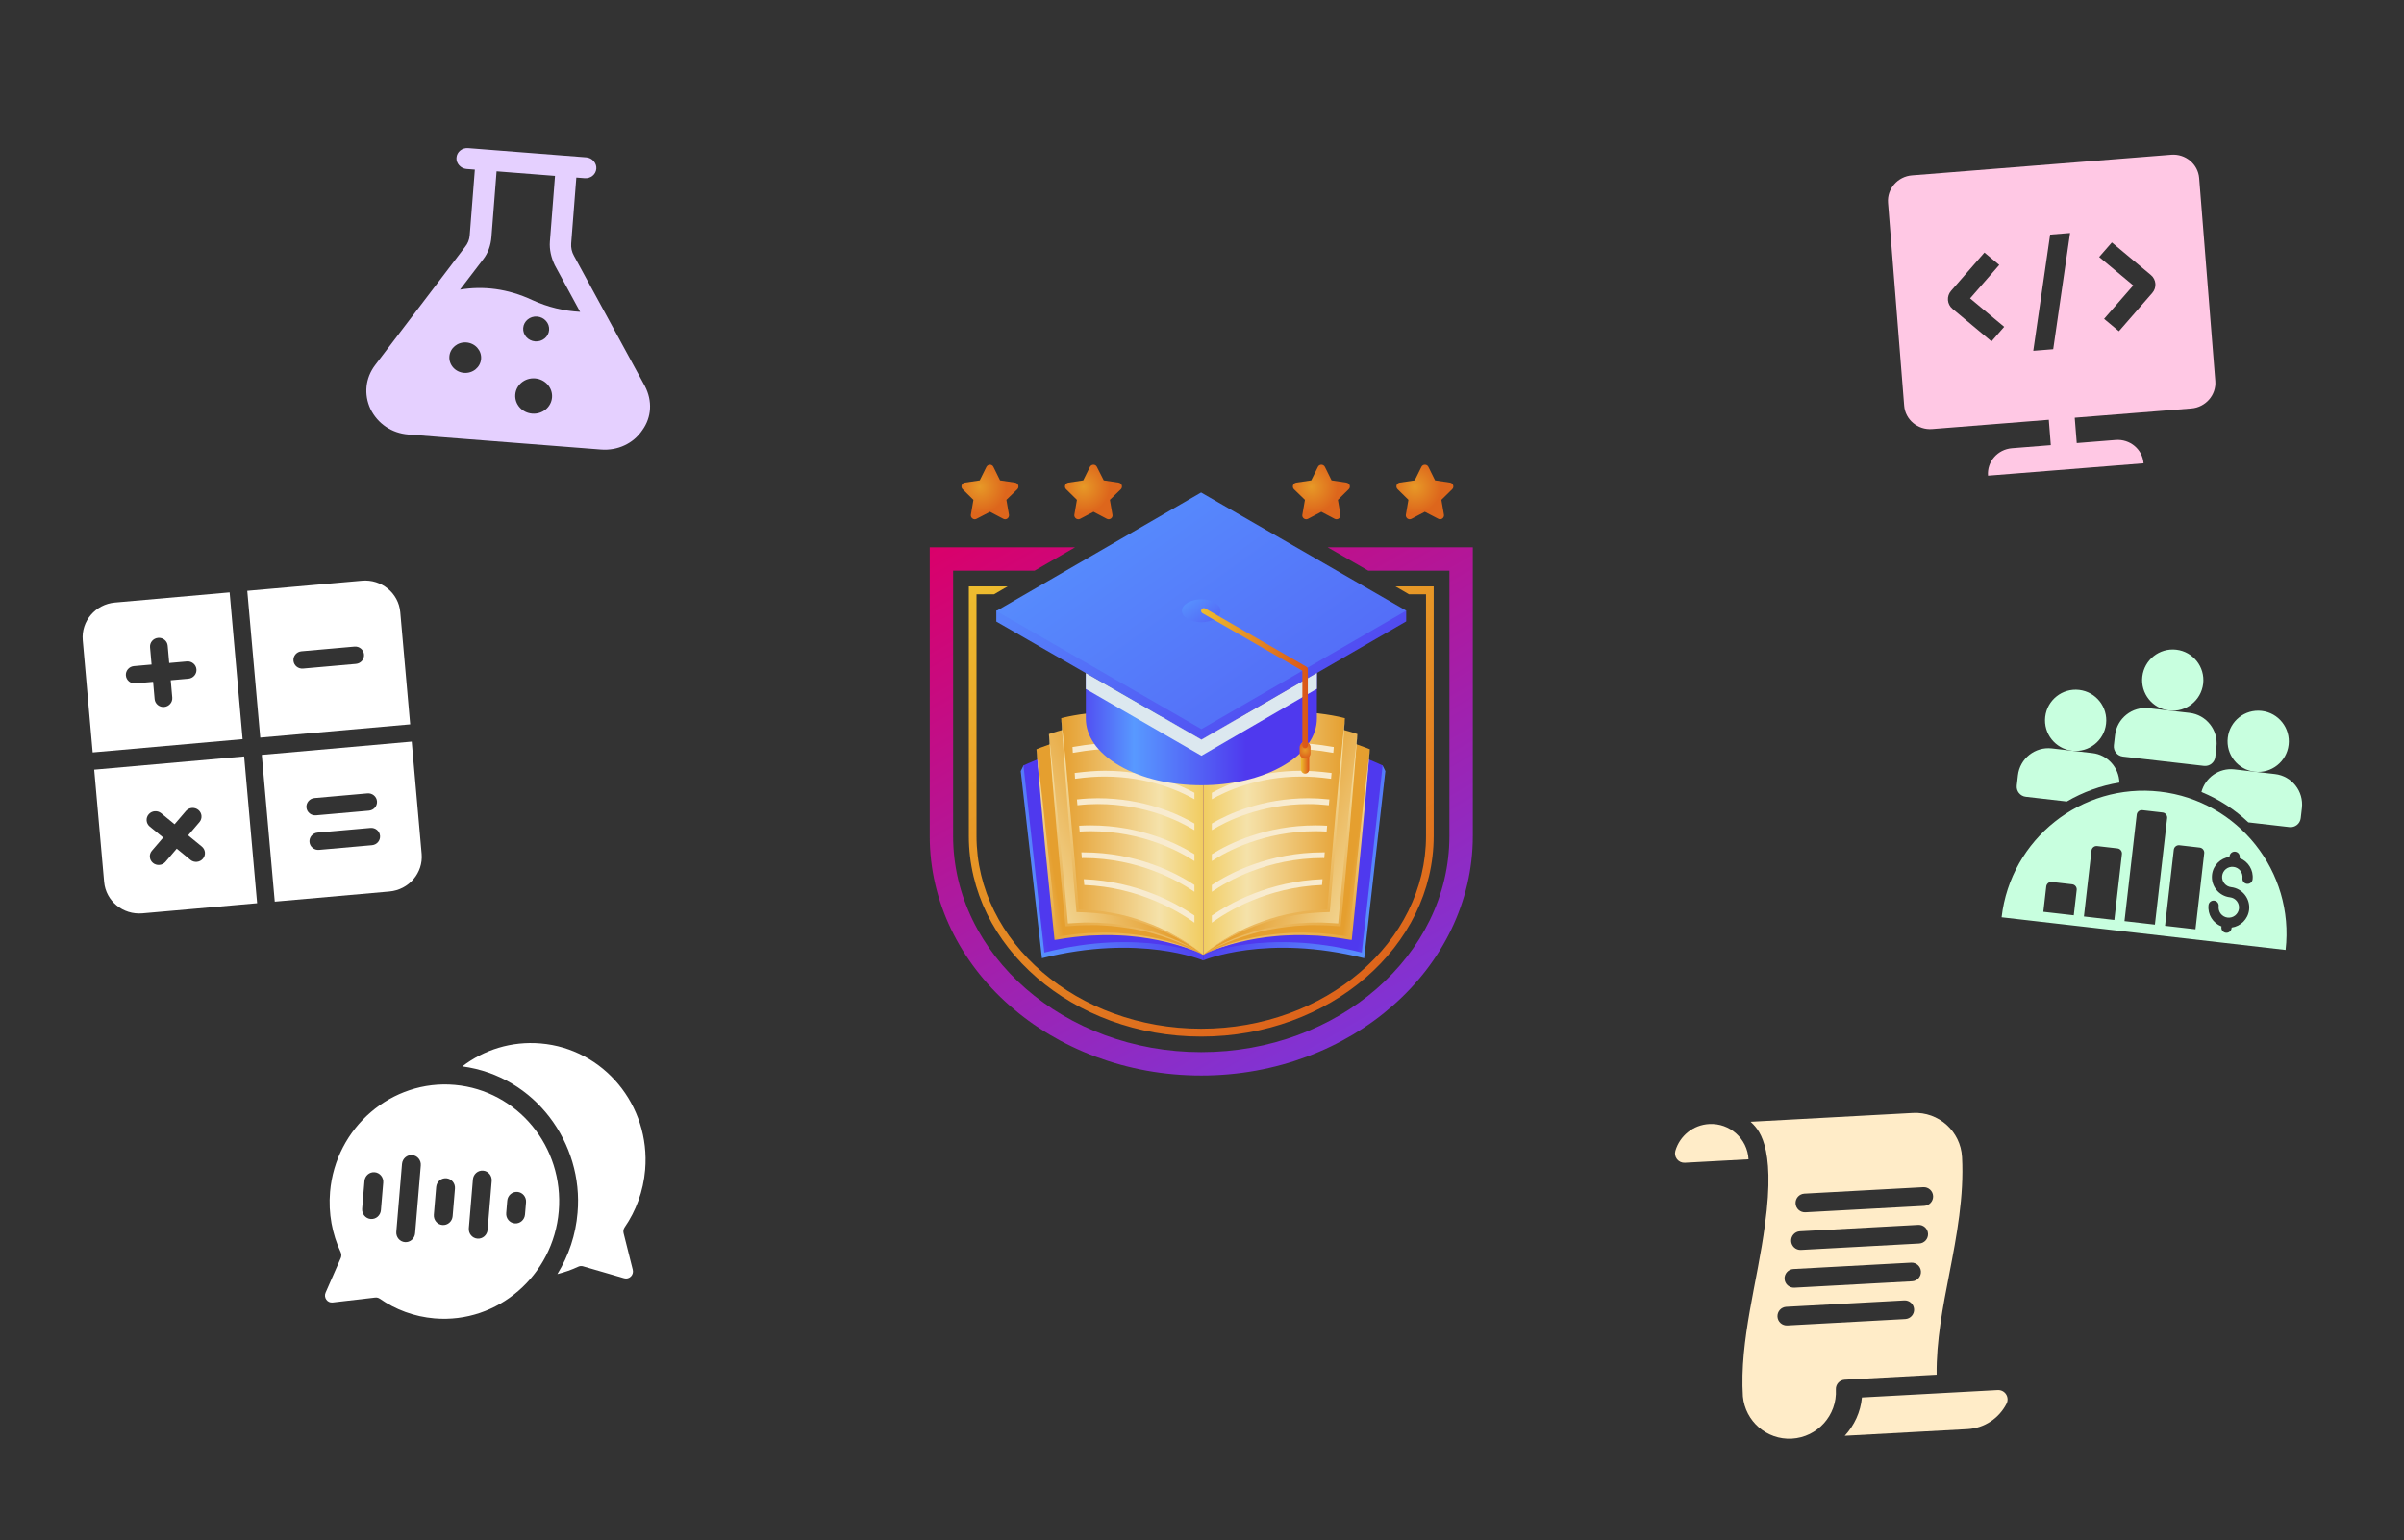 <svg width="362" height="232" viewBox="0 0 362 232" fill="none" xmlns="http://www.w3.org/2000/svg">
    <rect x="0" y="0" width="362" height="232" fill="#333333" stroke="none"/>
    <g clip-path="url(#clip0_7987_1957)">
        <path d="M97.112 58.162L86.434 38.538C86.1 37.966 85.963 37.289 86.01 36.688L86.786 26.744L88.042 26.842C88.922 26.91 89.727 26.307 89.797 25.404C89.863 24.561 89.166 23.774 88.287 23.706L70.493 22.317C69.614 22.248 68.808 22.852 68.737 23.761C68.672 24.603 69.369 25.384 70.248 25.453L71.505 25.551L70.733 35.435C70.681 36.097 70.446 36.684 70.027 37.196L56.492 54.992C55.013 56.942 54.758 59.405 55.787 61.605C56.878 63.816 58.984 65.252 61.496 65.448L90.483 67.71C93.002 67.907 95.362 66.819 96.72 64.799C98.136 62.851 98.266 60.378 97.112 58.162ZM69.88 56.164C68.561 56.061 67.573 54.955 67.672 53.685C67.771 52.421 68.918 51.481 70.237 51.584C71.556 51.687 72.544 52.793 72.446 54.057C72.347 55.327 71.199 56.267 69.88 56.164ZM80.15 62.301C78.624 62.182 77.479 60.9 77.594 59.431C77.708 57.968 79.038 56.879 80.564 56.998C82.096 57.118 83.241 58.4 83.127 59.863C83.012 61.331 81.683 62.421 80.15 62.301ZM78.787 49.404C78.868 48.369 79.806 47.601 80.88 47.684C81.96 47.769 82.768 48.674 82.687 49.709C82.607 50.738 81.669 51.507 80.588 51.422C79.514 51.339 78.706 50.434 78.787 49.404ZM80.158 45.2C76.433 43.456 72.736 43.046 69.272 43.623L72.728 39.103C73.499 38.133 73.907 36.954 74.005 35.69L74.777 25.806L83.577 26.493L82.805 36.377C82.711 37.581 83 38.815 83.544 39.947L87.356 46.973C84.964 46.847 82.543 46.294 80.158 45.2Z"
              fill="#E5D0FF"/>
    </g>
    <path d="M199.919 82.439L206.039 85.962H218.255V125.923C218.255 143.871 201.488 158.477 180.889 158.477C160.29 158.477 143.523 143.871 143.523 125.923V85.962H155.79L161.885 82.439H140V125.923C140 145.826 158.336 162 180.889 162C203.442 162 221.778 145.826 221.778 125.923V82.439H199.919Z"
          fill="url(#paint0_linear_7987_1957)"/>
    <path d="M210.128 88.328L212.16 89.511H214.732V125.923C214.732 141.943 199.533 154.954 180.889 154.954C162.245 154.954 147.046 141.943 147.046 125.923V89.511H149.695L151.727 88.328H145.889V125.923C145.889 142.586 161.576 156.137 180.889 156.137C200.202 156.137 215.889 142.586 215.889 125.923V88.328H210.128Z"
          fill="url(#paint1_linear_7987_1957)"/>
    <path d="M208.2 115.303L206.965 115.432C202.825 113.709 191.51 109.595 181.172 110.958V144.669C181.172 144.669 190.661 140.606 205.422 144.335L208.611 116.152L208.2 115.303Z"
          fill="url(#paint2_linear_7987_1957)"/>
    <path d="M181.172 110.109V143.82C181.172 143.82 190.507 139.757 205.062 143.486L208.2 115.303C208.2 115.303 193.927 108.386 181.172 110.109Z"
          fill="url(#paint3_linear_7987_1957)"/>
    <path d="M181.172 110.108V143.82C181.172 143.82 189.838 138.908 203.339 141.351L206.271 112.86C206.271 112.86 193.027 107.228 181.172 110.108Z"
          fill="url(#paint4_linear_7987_1957)"/>
    <path d="M181.172 110.108V143.82C181.172 143.82 189.195 138.111 201.693 139.32L204.394 110.571C204.394 110.571 192.127 106.148 181.172 110.108Z"
          fill="url(#paint5_linear_7987_1957)"/>
    <path d="M181.172 110.108V143.82C181.172 143.82 188.552 137.289 200.048 137.186L202.516 108.18C202.516 108.18 191.253 105.017 181.172 110.108Z"
          fill="url(#paint6_linear_7987_1957)"/>
    <g style="mix-blend-mode:multiply">
        <path d="M182.483 133.304V134.332C184.772 132.764 190.815 129.241 199.225 129.241C199.276 129.241 199.336 129.249 199.405 129.266L199.482 128.392C199.396 128.392 199.31 128.392 199.225 128.392C191.098 128.392 185.158 131.529 182.483 133.304Z"
              fill="#F8EBCF"/>
        <path d="M182.483 128.675V129.703C184.669 128.263 190.301 125.203 198.119 125.203C198.659 125.203 199.199 125.229 199.765 125.255L199.842 124.381C199.259 124.346 198.685 124.329 198.119 124.329C190.558 124.329 185.029 127.081 182.483 128.675Z"
              fill="#F8EBCF"/>
        <path d="M182.483 138.986C184.746 137.34 190.738 133.637 199.07 133.303L199.147 132.429C191.073 132.737 185.158 136.08 182.483 137.906V138.986Z"
              fill="#F8EBCF"/>
        <path d="M194.853 111.935C188.964 111.935 184.644 113.683 182.483 114.789V115.766C184.361 114.737 188.758 112.809 194.853 112.809C196.447 112.809 198.119 112.937 200.768 113.4L200.845 112.526C198.196 112.063 196.473 111.935 194.853 111.935Z"
              fill="#F8EBCF"/>
        <path d="M195.933 116.1C189.504 116.1 184.772 118.157 182.483 119.417V120.394C184.463 119.262 189.272 116.974 195.933 116.974C197.193 116.974 198.53 117.051 200.433 117.308L200.51 116.434C198.582 116.202 197.219 116.1 195.933 116.1Z"
              fill="#F8EBCF"/>
        <path d="M197.013 120.24C190.018 120.24 184.901 122.632 182.483 124.046V125.049C184.566 123.763 189.787 121.115 197.013 121.115C197.965 121.115 198.916 121.166 200.099 121.295L200.176 120.42C198.967 120.292 197.965 120.24 197.013 120.24Z"
              fill="#F8EBCF"/>
    </g>
    <path d="M181.172 143.821C182.843 142.921 184.618 142.278 186.444 141.763C188.27 141.249 190.147 140.915 192.05 140.709C192.513 140.658 192.976 140.632 193.464 140.581L194.159 140.529L194.879 140.503L196.293 140.478L197.733 140.529C198.685 140.529 199.61 140.658 200.562 140.735C201.513 140.838 202.439 141.018 203.391 141.146L203.134 141.326C203.596 136.569 204.136 131.838 204.625 127.08L205.422 119.983L206.271 112.86L205.654 120.009L204.985 127.132C204.522 131.863 204.059 136.621 203.571 141.352L203.545 141.583L203.314 141.558C202.388 141.403 201.462 141.249 200.51 141.146C199.585 141.069 198.659 140.915 197.707 140.915L196.293 140.863H194.879L194.184 140.889L193.49 140.915C193.001 140.941 192.538 140.966 192.076 141.018C190.198 141.172 188.321 141.506 186.495 141.943C184.669 142.406 182.869 142.972 181.172 143.821Z"
          fill="url(#paint7_linear_7987_1957)"/>
    <path d="M181.172 143.82C182.638 142.817 184.258 142.02 185.904 141.325C187.575 140.682 189.272 140.142 191.021 139.757C192.77 139.397 194.544 139.088 196.344 139.037C197.244 138.934 198.145 138.985 199.019 138.96C199.919 138.985 200.819 139.062 201.719 139.114L201.488 139.294C201.899 134.511 202.413 129.702 202.851 124.919L203.596 117.745L204.394 110.571L203.828 117.771L203.236 124.971C202.773 129.754 202.388 134.537 201.899 139.32L201.873 139.525H201.668C200.793 139.474 199.919 139.371 199.019 139.371C198.145 139.371 197.244 139.32 196.37 139.397C194.596 139.474 192.821 139.731 191.098 140.04C189.35 140.374 187.652 140.914 185.981 141.505C184.309 142.122 182.663 142.842 181.172 143.82Z"
          fill="url(#paint8_linear_7987_1957)"/>
    <path d="M181.172 143.82C182.458 142.714 183.872 141.763 185.364 140.94C186.855 140.091 188.398 139.397 190.018 138.831C191.613 138.24 193.258 137.777 194.956 137.494C196.627 137.16 198.35 137.057 200.048 136.98L199.842 137.186C200.228 132.326 200.69 127.517 201.102 122.683L201.796 115.431L202.516 108.18L202.028 115.431L201.462 122.708C201.076 127.543 200.69 132.377 200.253 137.211L200.228 137.391H200.048C198.376 137.443 196.679 137.546 195.007 137.854C193.361 138.137 191.715 138.548 190.121 139.088C188.501 139.628 186.958 140.323 185.441 141.094C183.949 141.866 182.483 142.74 181.172 143.82Z"
          fill="url(#paint9_linear_7987_1957)"/>
    <path d="M154.118 115.303L155.353 115.432C159.493 113.709 170.808 109.595 181.172 110.958V144.669C181.172 144.669 171.682 140.606 156.896 144.335L153.707 116.152L154.118 115.303Z"
          fill="url(#paint10_linear_7987_1957)"/>
    <path d="M181.172 110.109V143.82C181.172 143.82 171.811 139.757 157.256 143.486L154.118 115.303C154.118 115.303 168.391 108.386 181.172 110.109Z"
          fill="url(#paint11_linear_7987_1957)"/>
    <path d="M181.172 110.108V143.82C181.172 143.82 172.48 138.908 158.979 141.351L156.073 112.86C156.073 112.86 169.317 107.228 181.172 110.108Z"
          fill="url(#paint12_linear_7987_1957)"/>
    <path d="M181.172 110.108V143.82C181.172 143.82 173.123 138.111 160.625 139.32L157.95 110.571C157.95 110.571 170.191 106.148 181.172 110.108Z"
          fill="url(#paint13_linear_7987_1957)"/>
    <path d="M181.172 110.108V143.82C181.172 143.82 173.791 137.289 162.27 137.186L159.802 108.18C159.802 108.18 171.065 105.017 181.172 110.108Z"
          fill="url(#paint14_linear_7987_1957)"/>
    <g style="mix-blend-mode:multiply">
        <path d="M179.86 133.304V134.332C177.572 132.764 171.503 129.241 163.119 129.241C163.05 129.241 162.982 129.249 162.913 129.266L162.836 128.392C162.939 128.392 163.033 128.392 163.119 128.392C171.22 128.392 177.186 131.529 179.86 133.304Z"
              fill="#F8EBCF"/>
        <path d="M179.86 128.675V129.703C177.649 128.263 172.017 125.203 164.225 125.203C163.685 125.203 163.119 125.229 162.579 125.255L162.502 124.381C163.085 124.346 163.659 124.329 164.225 124.329C171.76 124.329 177.314 127.081 179.86 128.675Z"
              fill="#F8EBCF"/>
        <path d="M179.86 138.986C177.572 137.34 171.58 133.637 163.273 133.303L163.196 132.429C171.245 132.737 177.186 136.08 179.86 137.906V138.986Z"
              fill="#F8EBCF"/>
        <path d="M167.465 111.935C173.354 111.935 177.7 113.683 179.86 114.789V115.766C177.957 114.737 173.585 112.809 167.465 112.809C165.896 112.809 164.199 112.937 161.55 113.4L161.499 112.526C164.148 112.063 165.871 111.935 167.465 111.935Z"
              fill="#F8EBCF"/>
        <path d="M166.385 116.1C172.84 116.1 177.572 118.157 179.86 119.417V120.394C177.854 119.262 173.071 116.974 166.385 116.974C165.125 116.974 163.813 117.051 161.885 117.308L161.833 116.434C163.736 116.202 165.099 116.1 166.385 116.1Z"
              fill="#F8EBCF"/>
        <path d="M165.305 120.24C172.3 120.24 177.443 122.632 179.86 124.046V125.049C177.752 123.763 172.557 121.115 165.305 121.115C164.379 121.115 163.402 121.166 162.245 121.295L162.167 120.42C163.35 120.292 164.353 120.24 165.305 120.24Z"
              fill="#F8EBCF"/>
    </g>
    <path d="M181.172 143.821C179.475 142.972 177.649 142.406 175.823 141.943C173.997 141.506 172.145 141.172 170.268 141.018C169.805 140.966 169.317 140.941 168.854 140.915L168.159 140.889L167.439 140.863H166.025L164.611 140.915C163.685 140.915 162.759 141.069 161.807 141.146C160.882 141.249 159.956 141.403 159.004 141.558L158.799 141.583L158.773 141.352C158.259 136.621 157.821 131.863 157.333 127.132L156.69 120.009L156.073 112.86L156.921 119.983L157.693 127.08C158.207 131.838 158.722 136.569 159.184 141.326L158.953 141.146C159.879 141.018 160.83 140.838 161.756 140.735C162.708 140.658 163.659 140.529 164.611 140.529L166.025 140.478L167.465 140.503L168.159 140.529L168.879 140.581C169.342 140.632 169.831 140.658 170.294 140.709C172.171 140.915 174.048 141.249 175.874 141.763C177.7 142.278 179.5 142.921 181.172 143.821Z"
          fill="url(#paint15_linear_7987_1957)"/>
    <path d="M181.172 143.82C179.655 142.842 178.034 142.122 176.363 141.505C174.691 140.914 172.994 140.374 171.245 140.04C169.497 139.731 167.748 139.474 165.973 139.397C165.073 139.32 164.199 139.371 163.299 139.371C162.425 139.371 161.55 139.474 160.65 139.525H160.444L160.419 139.32C159.956 134.537 159.544 129.754 159.107 124.971L158.49 117.771L157.95 110.571L158.722 117.745L159.467 124.919C159.93 129.702 160.419 134.511 160.83 139.294L160.625 139.114C161.499 139.062 162.399 138.985 163.299 138.96C164.199 138.985 165.099 138.934 165.999 139.037C167.774 139.088 169.548 139.397 171.297 139.757C173.045 140.142 174.768 140.682 176.414 141.325C178.086 142.02 179.68 142.817 181.172 143.82Z"
          fill="url(#paint16_linear_7987_1957)"/>
    <path d="M181.172 143.82C179.835 142.74 178.394 141.866 176.877 141.094C175.386 140.323 173.817 139.628 172.223 139.088C170.628 138.548 168.982 138.137 167.311 137.854C165.665 137.546 163.968 137.443 162.27 137.391H162.09V137.211C161.627 132.377 161.267 127.543 160.856 122.708L160.316 115.431L159.802 108.18L160.547 115.431L161.216 122.683C161.653 127.517 162.09 132.326 162.476 137.186L162.296 136.98C163.993 137.057 165.691 137.16 167.388 137.494C169.059 137.777 170.705 138.24 172.325 138.831C173.92 139.397 175.489 140.091 176.954 140.94C178.446 141.763 179.886 142.714 181.172 143.82Z"
          fill="url(#paint17_linear_7987_1957)"/>
    <path d="M208.971 91.98L180.863 75.78L152.884 91.98H150.029V93.626L180.915 111.42L211.748 93.6V91.98H208.971Z"
          fill="url(#paint18_linear_7987_1957)"/>
    <path d="M180.915 111.42L163.505 101.391V108.231C163.505 110.828 165.202 113.4 168.596 115.354C175.36 119.263 186.469 119.263 193.233 115.328C194.93 114.351 196.19 113.22 197.039 112.011C197.887 110.802 198.299 109.491 198.299 108.205V101.365L180.915 111.42Z"
          fill="url(#paint19_linear_7987_1957)"/>
    <path d="M180.863 74.185L150.029 92.031L180.915 109.825L211.748 91.98L180.863 74.185Z"
          fill="url(#paint20_linear_7987_1957)"/>
    <g style="mix-blend-mode:multiply">
        <path d="M198.299 103.757V101.365L180.915 111.42L163.505 101.391V103.782L180.915 113.837L198.299 103.757Z"
              fill="#DCE8EF"/>
    </g>
    <path d="M183.795 92.005C183.795 92.957 182.483 93.728 180.889 93.728C179.294 93.728 177.983 92.957 177.983 92.005C177.983 91.054 179.294 90.282 180.889 90.282C182.483 90.282 183.795 91.054 183.795 92.005Z"
          fill="url(#paint21_linear_7987_1957)"/>
    <path d="M196.524 116.536C196.19 116.536 195.907 116.253 195.907 115.919V112.293C195.907 111.959 196.19 111.676 196.524 111.676C196.859 111.676 197.142 111.959 197.142 112.293V115.919C197.142 116.253 196.859 116.536 196.524 116.536Z"
          fill="url(#paint22_linear_7987_1957)"/>
    <path d="M196.525 114.275C196.062 114.275 195.701 113.889 195.701 113.452V112.577C195.701 112.114 196.062 111.753 196.525 111.753C196.962 111.753 197.348 112.114 197.348 112.577V113.452C197.348 113.889 196.962 114.275 196.525 114.275Z"
          fill="url(#paint23_radial_7987_1957)"/>
    <path d="M196.524 112.705C196.293 112.705 196.113 112.525 196.113 112.294V101.031L181.069 92.365C180.863 92.237 180.812 92.005 180.915 91.799C181.043 91.594 181.275 91.542 181.48 91.645L196.73 100.44C196.859 100.517 196.936 100.645 196.936 100.8V112.294C196.936 112.525 196.756 112.705 196.524 112.705Z"
          fill="url(#paint24_linear_7987_1957)"/>
    <path d="M215.092 70.328L216.094 72.359L218.358 72.694C218.82 72.771 219.026 73.362 218.666 73.697L217.046 75.291L217.432 77.528C217.509 77.991 217.02 78.376 216.583 78.145L214.552 77.091L212.546 78.145C212.108 78.376 211.62 77.991 211.697 77.528L212.083 75.291L210.463 73.697C210.103 73.362 210.283 72.771 210.771 72.694L213.034 72.359L214.037 70.328C214.243 69.891 214.886 69.891 215.092 70.328Z"
          fill="url(#paint25_radial_7987_1957)"/>
    <path d="M199.507 70.328L200.51 72.359L202.748 72.694C203.236 72.771 203.442 73.362 203.082 73.697L201.462 75.291L201.848 77.528C201.925 77.991 201.41 78.376 200.973 78.145L198.967 77.091L196.962 78.145C196.524 78.376 196.01 77.991 196.113 77.528L196.499 75.291L194.853 73.697C194.519 73.362 194.699 72.771 195.187 72.694L197.45 72.359L198.453 70.328C198.659 69.891 199.276 69.891 199.507 70.328Z"
          fill="url(#paint26_radial_7987_1957)"/>
    <path d="M165.176 70.328L166.205 72.359L168.442 72.694C168.931 72.771 169.111 73.362 168.777 73.697L167.131 75.291L167.516 77.528C167.619 77.991 167.105 78.376 166.668 78.145L164.662 77.091L162.656 78.145C162.219 78.376 161.705 77.991 161.782 77.528L162.167 75.291L160.547 73.697C160.187 73.362 160.393 72.771 160.882 72.694L163.119 72.359L164.122 70.328C164.353 69.891 164.97 69.891 165.176 70.328Z"
          fill="url(#paint27_radial_7987_1957)"/>
    <path d="M149.592 70.328L150.595 72.359L152.858 72.694C153.347 72.771 153.527 73.362 153.192 73.697L151.547 75.291L151.932 77.528C152.01 77.991 151.521 78.376 151.084 78.145L149.078 77.091L147.046 78.145C146.635 78.376 146.12 77.991 146.198 77.528L146.583 75.291L144.963 73.697C144.603 73.362 144.809 72.771 145.272 72.694L147.535 72.359L148.538 70.328C148.769 69.891 149.386 69.891 149.592 70.328Z"
          fill="url(#paint28_radial_7987_1957)"/>
    <g clip-path="url(#clip1_7987_1957)">
        <path d="M12.46 96.43L13.955 113.336L36.533 111.34L34.578 89.231L17.312 90.758C14.378 91.018 12.206 93.557 12.46 96.43ZM20.167 100.336L22.824 100.101L22.594 97.5C22.53 96.782 23.073 96.147 23.807 96.082C24.541 96.017 25.187 96.547 25.25 97.265L25.48 99.866L28.137 99.631C28.87 99.566 29.516 100.096 29.58 100.814C29.643 101.532 29.1 102.167 28.366 102.232L25.71 102.467L25.94 105.068C26.004 105.786 25.46 106.421 24.727 106.486C23.993 106.551 23.347 106.021 23.284 105.303L23.054 102.702L20.397 102.937C19.664 103.002 19.018 102.472 18.954 101.754C18.891 101.035 19.434 100.401 20.167 100.336Z"
              fill="white"/>
        <path d="M54.501 87.469L37.235 88.996L39.19 111.104L61.768 109.108L60.273 92.201C60.019 89.328 57.435 87.21 54.501 87.469ZM53.601 100L45.632 100.705C44.899 100.77 44.253 100.24 44.189 99.522C44.126 98.803 44.669 98.168 45.402 98.103L53.371 97.399C54.105 97.334 54.751 97.864 54.814 98.582C54.878 99.301 54.335 99.935 53.601 100Z"
              fill="white"/>
        <path d="M15.68 132.843C15.934 135.716 18.518 137.835 21.452 137.575L38.718 136.049L36.764 113.94L14.185 115.937L15.68 132.843ZM22.533 124.486C21.978 124.014 21.919 123.19 22.403 122.644C22.875 122.112 23.691 122.04 24.248 122.481L26.289 124.154L28.005 122.149C28.488 121.603 29.33 121.543 29.886 122.015C30.427 122.475 30.498 123.274 30.046 123.822L28.33 125.827L30.371 127.5C30.942 127.952 31.03 128.774 30.566 129.336C30.102 129.897 29.262 129.986 28.691 129.534C28.678 129.524 28.667 129.515 28.655 129.504L26.614 127.832L24.899 129.837C24.416 130.383 23.573 130.443 23.018 129.971C22.476 129.511 22.406 128.712 22.858 128.164L24.574 126.159L22.533 124.486Z"
              fill="white"/>
        <path d="M41.375 135.814L58.641 134.287C61.575 134.027 63.747 131.488 63.493 128.615L61.998 111.709L39.42 113.706L41.375 135.814ZM47.357 120.212L55.326 119.508C56.06 119.443 56.706 119.972 56.769 120.691C56.833 121.409 56.29 122.044 55.556 122.109L47.587 122.813C46.854 122.878 46.208 122.349 46.144 121.63C46.081 120.912 46.624 120.277 47.357 120.212ZM47.817 125.414L55.786 124.709C56.52 124.644 57.166 125.174 57.229 125.892C57.293 126.611 56.75 127.246 56.016 127.31L48.047 128.015C47.314 128.08 46.667 127.55 46.604 126.832C46.541 126.114 47.084 125.479 47.817 125.414Z"
              fill="white"/>
    </g>
    <g clip-path="url(#clip2_7987_1957)">
        <path d="M68.498 163.419C58.996 162.566 50.525 169.829 49.702 179.539C49.428 182.778 50.028 185.884 51.302 188.616C51.432 188.897 51.437 189.222 51.312 189.506L49.031 194.706C48.702 195.457 49.294 196.285 50.094 196.192L56.494 195.449C56.739 195.421 56.986 195.481 57.189 195.622C59.563 197.268 62.374 198.331 65.442 198.589C74.939 199.388 83.328 192.146 84.141 182.444C84.953 172.764 77.957 164.269 68.498 163.419ZM57.361 182.289C57.294 183.086 56.607 183.68 55.827 183.614C55.046 183.549 54.467 182.849 54.534 182.052L54.883 177.899C54.949 177.102 55.637 176.509 56.417 176.574C57.198 176.64 57.777 177.339 57.71 178.136L57.361 182.289ZM62.507 185.775C62.44 186.572 61.752 187.166 60.972 187.1C60.191 187.035 59.612 186.335 59.679 185.538L60.536 175.319C60.603 174.522 61.291 173.928 62.071 173.994C62.852 174.059 63.431 174.759 63.364 175.556L62.507 185.775ZM68.16 183.195C68.094 183.992 67.406 184.585 66.626 184.52C65.845 184.454 65.266 183.755 65.333 182.958L65.682 178.805C65.749 178.008 66.436 177.414 67.216 177.48C67.997 177.545 68.576 178.245 68.509 179.042L68.16 183.195ZM73.426 185.248C73.359 186.045 72.672 186.638 71.891 186.573C71.11 186.508 70.532 185.808 70.599 185.011L71.215 177.658C71.282 176.86 71.969 176.267 72.75 176.333C73.531 176.398 74.109 177.098 74.042 177.895L73.426 185.248ZM79.056 182.95C78.989 183.748 78.302 184.341 77.521 184.276C76.74 184.21 76.162 183.511 76.229 182.713L76.384 180.861C76.451 180.064 77.138 179.47 77.919 179.536C78.699 179.601 79.278 180.301 79.211 181.098L79.056 182.95Z"
              fill="white"/>
        <path d="M93.901 185.747C93.825 185.447 93.883 185.128 94.058 184.873C95.767 182.395 96.876 179.438 97.147 176.205C97.962 166.49 90.912 157.969 81.402 157.171C77.009 156.802 72.882 158.127 69.617 160.629C80.607 162.098 87.892 172.22 86.968 182.681C86.7 185.946 85.661 189.112 83.934 191.915C85.032 191.638 86.1 191.261 87.087 190.799C87.311 190.695 87.564 190.676 87.8 190.745L93.988 192.544C94.76 192.768 95.483 192.05 95.283 191.256L93.901 185.747Z"
              fill="white"/>
    </g>
    <g clip-path="url(#clip3_7987_1957)">
        <path d="M257.377 169.31C254.932 169.442 252.936 171.118 252.284 173.342C252.155 173.78 252.247 174.253 252.531 174.611C252.814 174.969 253.254 175.167 253.709 175.142L263.299 174.622C263.131 171.52 260.479 169.141 257.377 169.31Z"
              fill="#FFECC8"/>
        <path d="M280.372 210.499C280.173 212.711 279.218 214.711 277.787 216.273L296.264 215.27C298.857 215.129 301.049 213.593 302.151 211.431C302.379 210.982 302.351 210.446 302.076 210.025C301.802 209.603 301.323 209.362 300.821 209.389L280.372 210.499L280.372 210.499Z"
              fill="#FFECC8"/>
        <path d="M288.046 167.645L263.611 168.971C264.618 169.972 267.478 172.176 265.767 184.52C264.667 192.994 261.913 201.845 262.45 210.349C262.806 214.077 266.034 216.91 269.808 216.705C273.679 216.495 276.658 213.174 276.448 209.303C276.406 208.527 277 207.865 277.776 207.823L291.623 207.071C291.557 201.993 292.564 196.829 293.541 191.819C294.655 186.099 295.765 180.129 295.448 174.284C295.238 170.413 291.917 167.435 288.046 167.645ZM286.899 198.69L269.136 199.654C268.361 199.696 267.698 199.102 267.656 198.326C267.614 197.551 268.208 196.888 268.984 196.846L286.747 195.882C287.522 195.839 288.185 196.434 288.227 197.21C288.269 197.985 287.675 198.648 286.899 198.69ZM287.93 193.001L270.204 193.963C269.428 194.005 268.765 193.41 268.723 192.635C268.681 191.859 269.276 191.197 270.051 191.154L287.777 190.192C288.553 190.15 289.215 190.745 289.257 191.52C289.3 192.296 288.705 192.959 287.93 193.001ZM288.997 187.31L271.193 188.276C270.418 188.318 269.755 187.723 269.713 186.948C269.671 186.172 270.265 185.51 271.041 185.467L288.844 184.501C289.62 184.459 290.283 185.054 290.325 185.829C290.367 186.605 289.772 187.267 288.997 187.31ZM289.763 181.635L271.86 182.606C271.085 182.648 270.422 182.054 270.38 181.278C270.338 180.503 270.932 179.84 271.708 179.798L289.611 178.826C290.386 178.784 291.049 179.379 291.091 180.154C291.133 180.93 290.539 181.593 289.763 181.635Z"
              fill="#FFECC8"/>
    </g>
    <g clip-path="url(#clip4_7987_1957)">
        <path d="M326.948 23.31L287.905 26.415C285.758 26.585 284.137 28.445 284.304 30.547L286.734 61.117C286.902 63.217 288.796 64.798 290.943 64.628L308.512 63.231L308.816 67.052L302.96 67.517C300.803 67.689 299.191 69.537 299.359 71.649L322.785 69.782C322.617 67.674 320.733 66.1 318.576 66.272L312.72 66.738L312.416 62.92L329.986 61.523C332.133 61.352 333.754 59.492 333.587 57.391L331.156 26.821C330.989 24.72 329.095 23.14 326.948 23.31ZM301.793 49.228L299.884 51.419L294.007 46.516C293.185 45.83 293.089 44.621 293.792 43.814L298.82 38.044L301.052 39.906L296.66 44.945L301.793 49.228ZM309.177 52.602L306.175 52.841L308.714 35.335L311.716 35.096L309.177 52.602ZM324.098 44.123L319.07 49.893L316.839 48.032L321.231 42.992L316.097 38.71L318.007 36.519L323.884 41.422C324.705 42.104 324.801 43.316 324.098 44.123Z"
              fill="#FFC8E4"/>
    </g>
    <g clip-path="url(#clip5_7987_1957)">
        <path d="M326.651 107.028C329.181 107.319 331.469 105.503 331.76 102.973C332.051 100.442 330.235 98.155 327.705 97.864C325.174 97.573 322.887 99.389 322.596 101.919C322.305 104.45 324.12 106.737 326.651 107.028Z"
              fill="#C8FFDF"/>
        <path d="M329.705 107.379L326.651 107.028L323.596 106.677C321.07 106.386 318.778 108.205 318.488 110.732L318.312 112.259C318.215 113.102 318.82 113.865 319.664 113.962L331.882 115.367C332.725 115.464 333.488 114.858 333.585 114.015L333.76 112.488C334.051 109.961 332.232 107.67 329.705 107.379Z"
              fill="#C8FFDF"/>
        <path d="M339.518 116.245C342.049 116.536 344.336 114.72 344.627 112.19C344.918 109.659 343.102 107.372 340.572 107.081C338.042 106.79 335.754 108.606 335.463 111.136C335.172 113.667 336.988 115.954 339.518 116.245Z"
              fill="#C8FFDF"/>
        <path d="M312.027 113.084C314.558 113.375 316.845 111.559 317.136 109.029C317.427 106.499 315.611 104.211 313.081 103.92C310.551 103.629 308.263 105.445 307.972 107.975C307.681 110.506 309.497 112.793 312.027 113.084Z"
              fill="#C8FFDF"/>
        <path d="M305.04 120.018L311.226 120.729C313.642 119.318 316.315 118.337 319.146 117.881C319.079 115.629 317.384 113.7 315.082 113.435L312.027 113.084L308.973 112.733C306.446 112.442 304.155 114.261 303.864 116.788L303.689 118.315C303.592 119.159 304.197 119.921 305.04 120.018Z"
              fill="#C8FFDF"/>
        <path d="M338.563 123.872L344.75 124.584C345.593 124.681 346.355 124.075 346.452 123.232L346.628 121.705C346.919 119.178 345.1 116.887 342.573 116.596L339.518 116.245L336.464 115.894C334.162 115.629 332.073 117.123 331.497 119.301C334.15 120.388 336.531 121.95 338.563 123.872Z"
              fill="#C8FFDF"/>
        <path d="M325.246 119.246C313.443 117.889 302.764 126.383 301.406 138.17L344.17 143.086C345.522 131.299 337.049 120.603 325.246 119.246ZM312.272 137.871L307.69 137.345L308.129 133.526C308.178 133.105 308.559 132.802 308.981 132.851L312.035 133.202C312.457 133.25 312.76 133.631 312.711 134.053L312.272 137.871ZM318.381 138.574L313.8 138.047L314.941 128.12C314.989 127.698 315.371 127.395 315.792 127.444L318.847 127.795C319.269 127.844 319.571 128.225 319.523 128.647L318.381 138.574ZM324.491 139.276L319.909 138.749L321.752 122.713C321.801 122.291 322.182 121.989 322.604 122.037L325.658 122.388C326.08 122.437 326.383 122.818 326.334 123.24L324.491 139.276ZM330.6 139.979L326.018 139.452L327.335 127.997C327.383 127.575 327.765 127.273 328.186 127.321L331.241 127.673C331.663 127.721 331.965 128.102 331.917 128.524L330.6 139.979ZM336.045 139.721L336.033 139.83C335.984 140.252 335.604 140.554 335.181 140.505C334.759 140.457 334.457 140.076 334.506 139.654L334.518 139.546C333.244 139.053 332.403 137.755 332.566 136.336C332.614 135.914 332.995 135.612 333.417 135.66C333.839 135.709 334.142 136.09 334.093 136.512C333.996 137.354 334.602 138.118 335.445 138.215C336.288 138.311 337.051 137.705 337.148 136.863C337.245 136.021 336.639 135.257 335.796 135.16C334.112 134.966 332.899 133.439 333.093 131.754C333.256 130.335 334.37 129.262 335.722 129.072L335.735 128.963C335.783 128.541 336.164 128.239 336.586 128.287C337.008 128.336 337.311 128.717 337.262 129.139L337.25 129.247C338.524 129.74 339.365 131.037 339.202 132.457C339.153 132.879 338.772 133.181 338.35 133.132C337.928 133.084 337.626 132.703 337.675 132.281C337.771 131.439 337.166 130.675 336.323 130.578C335.48 130.481 334.717 131.088 334.62 131.93C334.523 132.772 335.129 133.536 335.972 133.633C337.656 133.826 338.869 135.354 338.675 137.038C338.512 138.458 337.398 139.531 336.045 139.721Z"
              fill="#C8FFDF"/>
    </g>
    <defs>
        <linearGradient id="paint0_linear_7987_1957" x1="199.697" y1="47.981" x2="254.589" y2="143.063"
                        gradientUnits="userSpaceOnUse">
            <stop stop-color="#DA006A"/>
            <stop offset="1" stop-color="#733BE4"/>
        </linearGradient>
        <linearGradient id="paint1_linear_7987_1957" x1="196.762" y1="58.948" x2="243.624" y2="140.121"
                        gradientUnits="userSpaceOnUse">
            <stop stop-color="#EEBD2F"/>
            <stop offset="1" stop-color="#DA5618"/>
        </linearGradient>
        <linearGradient id="paint2_linear_7987_1957" x1="203.787" y1="155.443" x2="178.016" y2="146.158"
                        gradientUnits="userSpaceOnUse">
            <stop stop-color="#5899FF"/>
            <stop offset="1" stop-color="#4F39EE"/>
        </linearGradient>
        <linearGradient id="paint3_linear_7987_1957" x1="212.09" y1="152.461" x2="202.643" y2="150.275"
                        gradientUnits="userSpaceOnUse">
            <stop stop-color="#5899FF"/>
            <stop offset="1" stop-color="#4F39EE"/>
        </linearGradient>
        <linearGradient id="paint4_linear_7987_1957" x1="209.866" y1="149.719" x2="201.051" y2="148.413"
                        gradientUnits="userSpaceOnUse">
            <stop stop-color="#F1CC60"/>
            <stop offset="0.31" stop-color="#F5E2AA"/>
            <stop offset="1" stop-color="#E59F2F"/>
        </linearGradient>
        <linearGradient id="paint5_linear_7987_1957" x1="206.16" y1="160.653" x2="181.496" y2="150.338"
                        gradientUnits="userSpaceOnUse">
            <stop stop-color="#F1CC60"/>
            <stop offset="0.31" stop-color="#F5E2AA"/>
            <stop offset="1" stop-color="#E59F2F"/>
        </linearGradient>
        <linearGradient id="paint6_linear_7987_1957" x1="181.166" y1="107.215" x2="202.527" y2="107.215"
                        gradientUnits="userSpaceOnUse">
            <stop stop-color="#F1CC60"/>
            <stop offset="0.31" stop-color="#F5E2AA"/>
            <stop offset="1" stop-color="#E59F2F"/>
        </linearGradient>
        <linearGradient id="paint7_linear_7987_1957" x1="204.775" y1="98.996" x2="224.569" y2="133.283"
                        gradientUnits="userSpaceOnUse">
            <stop stop-color="#F1CC60"/>
            <stop offset="0.31" stop-color="#F5E2AA"/>
            <stop offset="1" stop-color="#E59F2F"/>
        </linearGradient>
        <linearGradient id="paint8_linear_7987_1957" x1="207.605" y1="95.066" x2="227.928" y2="130.269"
                        gradientUnits="userSpaceOnUse">
            <stop stop-color="#F1CC60"/>
            <stop offset="0.31" stop-color="#F5E2AA"/>
            <stop offset="1" stop-color="#E59F2F"/>
        </linearGradient>
        <linearGradient id="paint9_linear_7987_1957" x1="211.358" y1="90.503" x2="232.252" y2="126.695"
                        gradientUnits="userSpaceOnUse">
            <stop stop-color="#F1CC60"/>
            <stop offset="0.31" stop-color="#F5E2AA"/>
            <stop offset="1" stop-color="#E59F2F"/>
        </linearGradient>
        <linearGradient id="paint10_linear_7987_1957" x1="158.544" y1="155.443" x2="184.315" y2="146.158"
                        gradientUnits="userSpaceOnUse">
            <stop stop-color="#5899FF"/>
            <stop offset="1" stop-color="#4F39EE"/>
        </linearGradient>
        <linearGradient id="paint11_linear_7987_1957" x1="150.241" y1="152.461" x2="159.688" y2="150.275"
                        gradientUnits="userSpaceOnUse">
            <stop stop-color="#5899FF"/>
            <stop offset="1" stop-color="#4F39EE"/>
        </linearGradient>
        <linearGradient id="paint12_linear_7987_1957" x1="152.465" y1="149.719" x2="161.28" y2="148.413"
                        gradientUnits="userSpaceOnUse">
            <stop stop-color="#F1CC60"/>
            <stop offset="0.31" stop-color="#F5E2AA"/>
            <stop offset="1" stop-color="#E59F2F"/>
        </linearGradient>
        <linearGradient id="paint13_linear_7987_1957" x1="156.171" y1="160.653" x2="180.835" y2="150.338"
                        gradientUnits="userSpaceOnUse">
            <stop stop-color="#F1CC60"/>
            <stop offset="0.31" stop-color="#F5E2AA"/>
            <stop offset="1" stop-color="#E59F2F"/>
        </linearGradient>
        <linearGradient id="paint14_linear_7987_1957" x1="181.166" y1="107.215" x2="159.805" y2="107.215"
                        gradientUnits="userSpaceOnUse">
            <stop stop-color="#F1CC60"/>
            <stop offset="0.31" stop-color="#F5E2AA"/>
            <stop offset="1" stop-color="#E59F2F"/>
        </linearGradient>
        <linearGradient id="paint15_linear_7987_1957" x1="199.563" y1="123.247" x2="179.769" y2="157.533"
                        gradientUnits="userSpaceOnUse">
            <stop stop-color="#F1CC60"/>
            <stop offset="0.31" stop-color="#F5E2AA"/>
            <stop offset="1" stop-color="#E59F2F"/>
        </linearGradient>
        <linearGradient id="paint16_linear_7987_1957" x1="204.792" y1="123.969" x2="184.469" y2="159.172"
                        gradientUnits="userSpaceOnUse">
            <stop stop-color="#F1CC60"/>
            <stop offset="0.31" stop-color="#F5E2AA"/>
            <stop offset="1" stop-color="#E59F2F"/>
        </linearGradient>
        <linearGradient id="paint17_linear_7987_1957" x1="210.981" y1="125.146" x2="190.087" y2="161.337"
                        gradientUnits="userSpaceOnUse">
            <stop stop-color="#F1CC60"/>
            <stop offset="0.31" stop-color="#F5E2AA"/>
            <stop offset="1" stop-color="#E59F2F"/>
        </linearGradient>
        <linearGradient id="paint18_linear_7987_1957" x1="172.903" y1="54.239" x2="216.758" y2="105.968"
                        gradientUnits="userSpaceOnUse">
            <stop stop-color="#5899FF"/>
            <stop offset="1" stop-color="#4F39EE"/>
        </linearGradient>
        <linearGradient id="paint19_linear_7987_1957" x1="163.382" y1="101.368" x2="187.665" y2="101.368"
                        gradientUnits="userSpaceOnUse">
            <stop stop-color="#514FF2"/>
            <stop offset="0.305" stop-color="#5899FF"/>
            <stop offset="1" stop-color="#4F39EE"/>
        </linearGradient>
        <linearGradient id="paint20_linear_7987_1957" x1="175.068" y1="51.734" x2="245.693" y2="150.159"
                        gradientUnits="userSpaceOnUse">
            <stop stop-color="#5899FF"/>
            <stop offset="1" stop-color="#4F39EE"/>
        </linearGradient>
        <linearGradient id="paint21_linear_7987_1957" x1="180.372" y1="88.144" x2="187.092" y2="97.509"
                        gradientUnits="userSpaceOnUse">
            <stop stop-color="#5899FF"/>
            <stop offset="1" stop-color="#4F39EE"/>
        </linearGradient>
        <linearGradient id="paint22_linear_7987_1957" x1="195.909" y1="111.681" x2="197.133" y2="111.681"
                        gradientUnits="userSpaceOnUse">
            <stop stop-color="#EEBD2F"/>
            <stop offset="1" stop-color="#DA5618"/>
        </linearGradient>
        <radialGradient id="paint23_radial_7987_1957" cx="0" cy="0" r="1" gradientUnits="userSpaceOnUse"
                        gradientTransform="translate(196.522 113.007) scale(1.061 1.061)">
            <stop stop-color="#E79927"/>
            <stop offset="1" stop-color="#DD661C"/>
        </radialGradient>
        <linearGradient id="paint24_linear_7987_1957" x1="180.865" y1="91.594" x2="196.929" y2="91.594"
                        gradientUnits="userSpaceOnUse">
            <stop stop-color="#EEBD2F"/>
            <stop offset="1" stop-color="#DA5618"/>
        </linearGradient>
        <radialGradient id="paint25_radial_7987_1957" cx="0" cy="0" r="1" gradientUnits="userSpaceOnUse"
                        gradientTransform="translate(213.055 73.342) rotate(33.053) scale(3.988 3.988)">
            <stop stop-color="#E79927"/>
            <stop offset="1" stop-color="#DD661C"/>
        </radialGradient>
        <radialGradient id="paint26_radial_7987_1957" cx="0" cy="0" r="1" gradientUnits="userSpaceOnUse"
                        gradientTransform="translate(197.466 73.342) rotate(33.053) scale(3.988 3.988)">
            <stop stop-color="#E79927"/>
            <stop offset="1" stop-color="#DD661C"/>
        </radialGradient>
        <radialGradient id="paint27_radial_7987_1957" cx="0" cy="0" r="1" gradientUnits="userSpaceOnUse"
                        gradientTransform="translate(163.151 73.342) rotate(33.056) scale(3.988 3.988)">
            <stop stop-color="#E79927"/>
            <stop offset="1" stop-color="#DD661C"/>
        </radialGradient>
        <radialGradient id="paint28_radial_7987_1957" cx="0" cy="0" r="1" gradientUnits="userSpaceOnUse"
                        gradientTransform="translate(147.562 73.342) rotate(33.056) scale(3.988 3.988)">
            <stop stop-color="#E79927"/>
            <stop offset="1" stop-color="#DD661C"/>
        </radialGradient>
        <clipPath id="clip0_7987_1957">
            <rect width="48" height="46" fill="white" transform="translate(55.579 20) rotate(4.463)"/>
        </clipPath>
        <clipPath id="clip1_7987_1957">
            <rect width="48" height="47" fill="white" transform="translate(12 91.228) rotate(-5.053)"/>
        </clipPath>
        <clipPath id="clip2_7987_1957">
            <rect width="47" height="48" fill="white" transform="translate(52.012 152) rotate(4.795)"/>
        </clipPath>
        <clipPath id="clip3_7987_1957">
            <rect width="48" height="48" fill="white" transform="translate(252 169.602) rotate(-3.107)"/>
        </clipPath>
        <clipPath id="clip4_7987_1957">
            <rect width="47" height="46" fill="white" transform="translate(284 26.725) rotate(-4.546)"/>
        </clipPath>
        <clipPath id="clip5_7987_1957">
            <rect width="49.195" height="49.195" fill="white" transform="translate(303.619 92) rotate(6.559)"/>
        </clipPath>
    </defs>
</svg>
